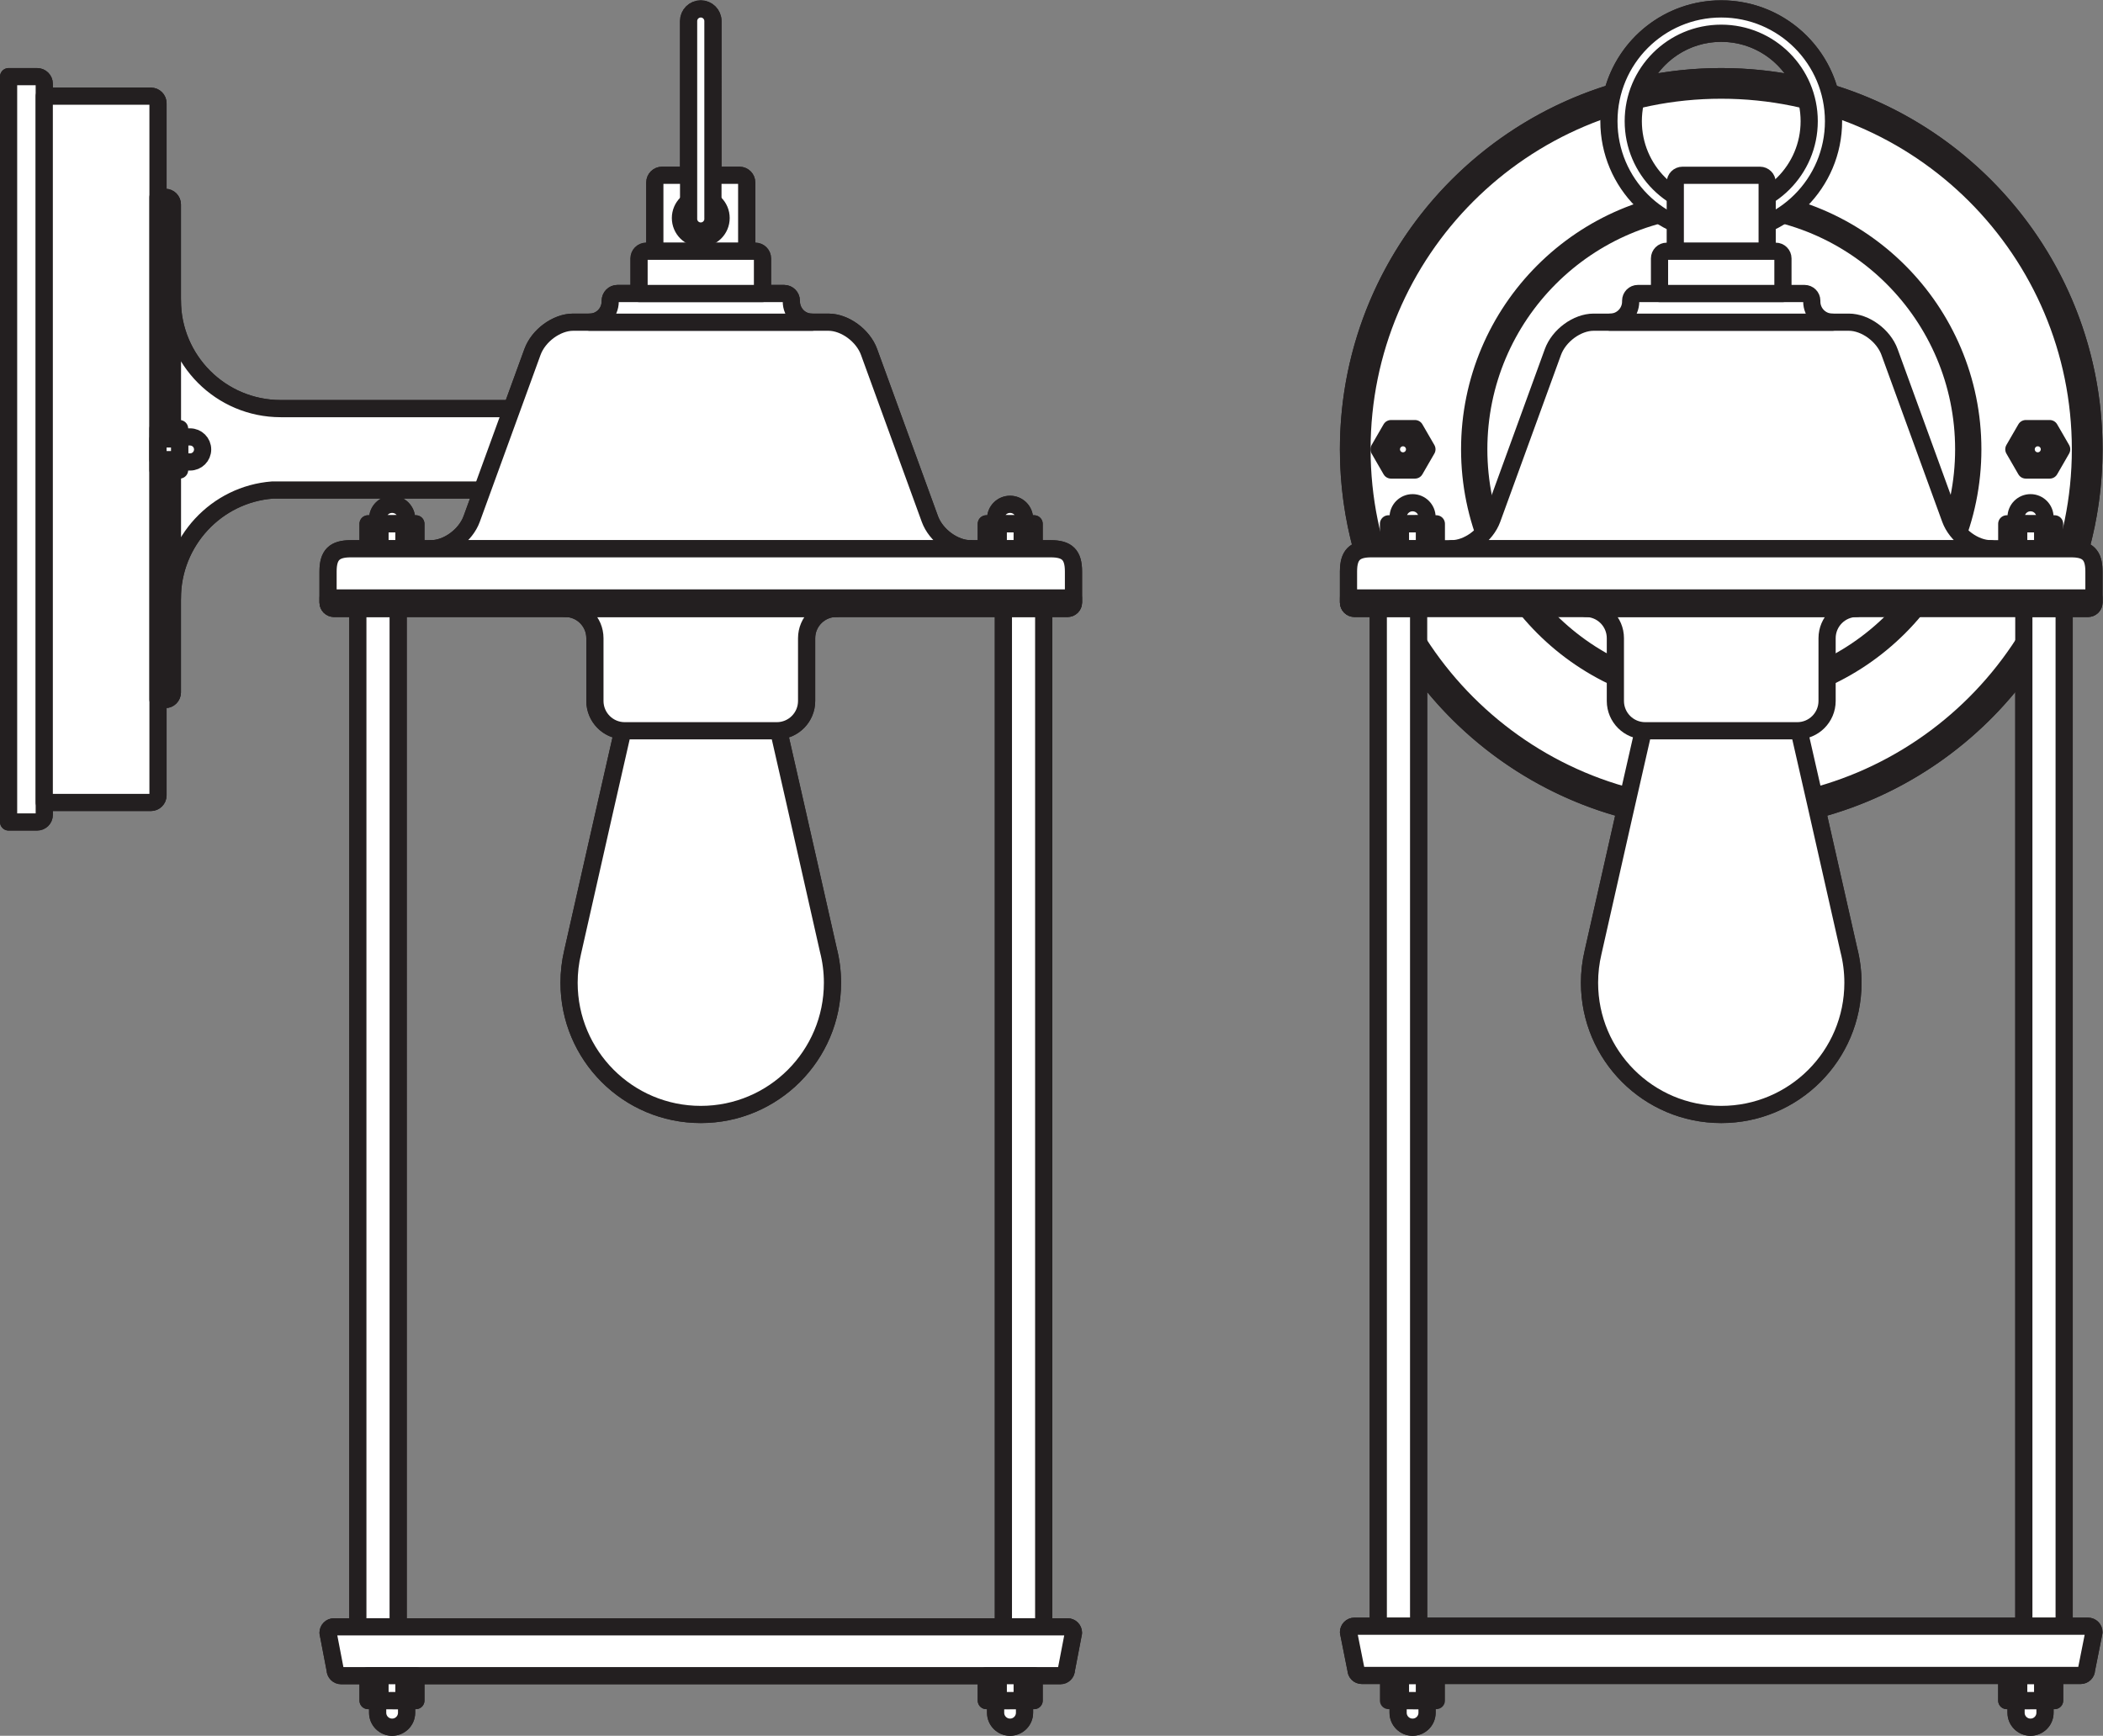 <?xml version="1.0" encoding="UTF-8" standalone="no"?>
<svg
   xmlns:dc="http://purl.org/dc/elements/1.1/"
   xmlns:cc="http://creativecommons.org/ns#"
   xmlns:rdf="http://www.w3.org/1999/02/22-rdf-syntax-ns#"
   xmlns:svg="http://www.w3.org/2000/svg"
   xmlns="http://www.w3.org/2000/svg"
   viewBox="0 0 115.6 95.427"
   height="95.427"
   width="115.6"
   xml:space="preserve"
   id="svg2"
   version="1.1"><rect x="0" y="0" width="115.6" height="95.427" fill="#808080" stroke="none"/><defs
     id="defs6" /><g
     transform="matrix(1.333,0,0,-1.333,0,95.427)"
     id="g10"><g
       transform="scale(0.1)"
       id="g12"><path
         id="path14"
         style="fill:#ffffff;fill-opacity:1;fill-rule:nonzero;stroke:none"
         d="m 576.543,14.422 h 11.93 V 9.5 c 0,-3.293 -2.672,-5.957 -5.965,-5.957 -3.293,0 -5.965,2.664 -5.965,5.957 z m 265.785,0.102 h -14.801 v 10.274 h 19.735 V 14.523 h -3.965 V 9.5 c 0,-3.293 -2.672,-5.957 -5.969,-5.957 -3.293,0 -5.961,2.664 -5.961,5.957 v 4.922 z M 664.98,677.641 c 5.192,19.886 23.286,34.562 44.805,34.562 21.524,0 39.61,-14.676 44.809,-34.562 63.027,-19.18 108.89,-77.766 108.89,-147.063 0,-14.336 -1.961,-28.219 -5.632,-41.375 4.015,-0.914 5.632,-3.648 5.632,-9.015 v -10.922 -1.84 c 0,-1.36 -1.105,-2.457 -2.461,-2.457 h -9.824 V 45.191 h 9.824 c 1.356,0 2.461,-1.102 2.461,-2.453 L 860.41,27.297 c 0,-1.332 -1.086,-2.41 -2.414,-2.41 H 561.57 c -1.328,0 -2.406,1.078 -2.406,2.41 l -3.082,15.441 c 0,1.351 1.109,2.453 2.461,2.453 h 9.824 V 464.969 h -9.824 c -1.352,0 -2.461,1.097 -2.461,2.457 v 1.84 10.922 c 0,5.367 1.617,8.101 5.637,9.015 -3.668,13.156 -5.637,27.039 -5.637,41.375 0,69.297 45.863,127.883 108.898,147.063 z m 77.934,3.05 c -5.664,12.657 -18.363,21.481 -33.129,21.481 -14.762,0 -27.461,-8.824 -33.133,-21.481 10.672,2.344 21.758,3.579 33.133,3.579 11.375,0 22.453,-1.235 33.129,-3.579 z M 585,45.191 H 834.57 V 440.828 c -20.484,-28.437 -50.445,-49.586 -85.265,-58.82 l 13.082,-57.856 c 1.117,-4.339 1.715,-8.894 1.715,-13.593 0,-29.996 -24.325,-54.313 -54.317,-54.313 -29.996,0 -54.312,24.317 -54.312,54.313 0,4.32 0.504,8.507 1.457,12.535 l 13.312,58.914 C 635.438,391.254 605.48,412.395 585,440.828 V 45.191" /><path
         id="path16"
         style="fill:none;stroke:#231f20;stroke-width:7.087;stroke-linecap:round;stroke-linejoin:round;stroke-miterlimit:3.864;stroke-dasharray:none;stroke-opacity:1"
         d="m 576.543,14.422 h 11.93 V 9.5 c 0,-3.293 -2.672,-5.957 -5.965,-5.957 -3.293,0 -5.965,2.664 -5.965,5.957 z m 265.785,0.102 h -14.801 v 10.274 h 19.735 V 14.523 h -3.965 V 9.5 c 0,-3.293 -2.672,-5.957 -5.969,-5.957 -3.293,0 -5.961,2.664 -5.961,5.957 v 4.922 z M 664.98,677.641 c 5.192,19.886 23.286,34.562 44.805,34.562 21.524,0 39.61,-14.676 44.809,-34.562 63.027,-19.18 108.89,-77.766 108.89,-147.063 0,-14.336 -1.961,-28.219 -5.632,-41.375 4.015,-0.914 5.632,-3.648 5.632,-9.015 v -10.922 -1.84 c 0,-1.36 -1.105,-2.457 -2.461,-2.457 h -9.824 V 45.191 h 9.824 c 1.356,0 2.461,-1.102 2.461,-2.453 L 860.41,27.297 c 0,-1.332 -1.086,-2.41 -2.414,-2.41 H 561.57 c -1.328,0 -2.406,1.078 -2.406,2.41 l -3.082,15.441 c 0,1.351 1.109,2.453 2.461,2.453 h 9.824 V 464.969 h -9.824 c -1.352,0 -2.461,1.097 -2.461,2.457 v 1.84 10.922 c 0,5.367 1.617,8.101 5.637,9.015 -3.668,13.156 -5.637,27.039 -5.637,41.375 0,69.297 45.863,127.883 108.898,147.063 z m 77.934,3.05 c -5.664,12.657 -18.363,21.481 -33.129,21.481 -14.762,0 -27.461,-8.824 -33.133,-21.481 10.672,2.344 21.758,3.579 33.133,3.579 11.375,0 22.453,-1.235 33.129,-3.579 z M 585,45.191 H 834.57 V 440.828 c -20.484,-28.437 -50.445,-49.586 -85.265,-58.82 l 13.082,-57.856 c 1.117,-4.339 1.715,-8.894 1.715,-13.593 0,-29.996 -24.325,-54.313 -54.317,-54.313 -29.996,0 -54.312,24.317 -54.312,54.313 0,4.32 0.504,8.507 1.457,12.535 l 13.312,58.914 c -34.804,9.246 -64.762,30.387 -85.242,58.82 z" /><path
         id="path18"
         style="fill:#ffffff;fill-opacity:1;fill-rule:evenodd;stroke:none"
         d="m 556.082,530.578 c 0,84.883 68.82,153.692 153.703,153.692 84.887,0 153.699,-68.809 153.699,-153.692 0,-84.887 -68.812,-153.699 -153.699,-153.699 -84.883,0 -153.703,68.812 -153.703,153.699" /><path
         id="path20"
         style="fill:none;stroke:#231f20;stroke-width:7.087;stroke-linecap:round;stroke-linejoin:round;stroke-miterlimit:3.864;stroke-dasharray:none;stroke-opacity:1"
         d="m 556.082,530.578 c 0,84.883 68.82,153.692 153.703,153.692 84.887,0 153.699,-68.809 153.699,-153.692 0,-84.887 -68.812,-153.699 -153.699,-153.699 -84.883,0 -153.703,68.812 -153.703,153.699 z" /><path
         id="path22"
         style="fill:#ffffff;fill-opacity:1;fill-rule:nonzero;stroke:none"
         d="m 561.652,530.578 c 0,81.809 66.325,148.129 148.133,148.129 81.813,0 148.129,-66.32 148.129,-148.129 0,-81.816 -66.316,-148.133 -148.129,-148.133 -81.808,0 -148.133,66.317 -148.133,148.133" /><path
         id="path24"
         style="fill:none;stroke:#231f20;stroke-width:7.087;stroke-linecap:round;stroke-linejoin:round;stroke-miterlimit:3.864;stroke-dasharray:none;stroke-opacity:1"
         d="m 561.652,530.578 c 0,81.809 66.325,148.129 148.133,148.129 81.813,0 148.129,-66.32 148.129,-148.129 0,-81.816 -66.316,-148.133 -148.129,-148.133 -81.808,0 -148.133,66.317 -148.133,148.133 z" /><path
         id="path26"
         style="fill:#ffffff;fill-opacity:1;fill-rule:evenodd;stroke:none"
         d="m 606.043,530.574 c 0,57.293 46.445,103.746 103.742,103.746 57.293,0 103.742,-46.453 103.742,-103.746 0,-57.301 -46.449,-103.746 -103.742,-103.746 -57.297,0 -103.742,46.445 -103.742,103.746" /><path
         id="path28"
         style="fill:none;stroke:#231f20;stroke-width:7.087;stroke-linecap:round;stroke-linejoin:round;stroke-miterlimit:3.864;stroke-dasharray:none;stroke-opacity:1"
         d="m 606.043,530.574 c 0,57.293 46.445,103.746 103.742,103.746 57.293,0 103.742,-46.453 103.742,-103.746 0,-57.301 -46.449,-103.746 -103.742,-103.746 -57.297,0 -103.742,46.445 -103.742,103.746 z" /><path
         id="path30"
         style="fill:#ffffff;fill-opacity:1;fill-rule:nonzero;stroke:none"
         d="m 609.801,530.574 c 0,55.223 44.765,99.985 99.984,99.985 55.223,0 99.992,-44.762 99.992,-99.985 0,-55.226 -44.769,-99.992 -99.992,-99.992 -55.219,0 -99.984,44.766 -99.984,99.992" /><path
         id="path32"
         style="fill:none;stroke:#231f20;stroke-width:7.087;stroke-linecap:round;stroke-linejoin:round;stroke-miterlimit:3.864;stroke-dasharray:none;stroke-opacity:1"
         d="m 609.801,530.574 c 0,55.223 44.765,99.985 99.984,99.985 55.223,0 99.992,-44.762 99.992,-99.985 0,-55.226 -44.769,-99.992 -99.992,-99.992 -55.219,0 -99.984,44.766 -99.984,99.992 z" /><path
         id="path34"
         style="fill:#ffffff;fill-opacity:1;fill-rule:evenodd;stroke:none"
         d="M 568.367,464.969 H 585 V 45.191 h -16.633 z m 266.203,0 h 16.629 V 45.191 H 834.57 V 464.969" /><path
         id="path36"
         style="fill:none;stroke:#231f20;stroke-width:7.087;stroke-linecap:round;stroke-linejoin:round;stroke-miterlimit:3.864;stroke-dasharray:none;stroke-opacity:1"
         d="M 568.367,464.969 H 585 V 45.191 h -16.633 z m 266.203,0 h 16.629 V 45.191 H 834.57 Z" /><path
         id="path38"
         style="fill:#ffffff;fill-opacity:1;fill-rule:nonzero;stroke:none"
         d="m 640.379,570.711 c 2.476,6.785 9.98,12.293 16.773,12.293 h 105.27 c 6.793,0 14.297,-5.508 16.766,-12.293 l 25.066,-68.859 c 2.473,-6.789 9.976,-12.293 16.769,-12.293 H 808.73 610.844 598.551 c 6.785,0 14.297,5.504 16.769,12.293 l 25.059,68.859" /><path
         id="path40"
         style="fill:none;stroke:#231f20;stroke-width:7.087;stroke-linecap:round;stroke-linejoin:round;stroke-miterlimit:3.864;stroke-dasharray:none;stroke-opacity:1"
         d="m 640.379,570.711 c 2.476,6.785 9.98,12.293 16.773,12.293 h 105.27 c 6.793,0 14.297,-5.508 16.766,-12.293 l 25.066,-68.859 c 2.473,-6.789 9.976,-12.293 16.769,-12.293 H 808.73 610.844 598.551 c 6.785,0 14.297,5.504 16.769,12.293 z" /><path
         id="path42"
         style="fill:#ffffff;fill-opacity:1;fill-rule:evenodd;stroke:none"
         d="m 583.484,522.035 h -9.863 l -2.469,4.27 -2.461,4.273 2.461,4.27 2.469,4.265 h 4.934 4.929 l 2.465,-4.265 2.473,-4.27 -2.473,-4.273 -2.465,-4.27" /><path
         id="path44"
         style="fill:none;stroke:#231f20;stroke-width:7.087;stroke-linecap:round;stroke-linejoin:round;stroke-miterlimit:3.864;stroke-dasharray:none;stroke-opacity:1"
         d="m 583.484,522.035 h -9.863 l -2.469,4.27 -2.461,4.273 2.461,4.27 2.469,4.265 h 4.934 4.929 l 2.465,-4.265 2.473,-4.27 -2.473,-4.273 z" /><path
         id="path46"
         style="fill:#ffffff;fill-opacity:1;fill-rule:evenodd;stroke:none"
         d="m 583.336,530.578 c 0,-2.644 -2.141,-4.785 -4.781,-4.785 -2.637,0 -4.782,2.141 -4.782,4.785 0,2.637 2.145,4.781 4.782,4.781 2.64,0 4.781,-2.144 4.781,-4.781" /><path
         id="path48"
         style="fill:none;stroke:#231f20;stroke-width:7.087;stroke-linecap:round;stroke-linejoin:round;stroke-miterlimit:3.864;stroke-dasharray:none;stroke-opacity:1"
         d="m 583.336,530.578 c 0,-2.644 -2.141,-4.785 -4.781,-4.785 -2.637,0 -4.782,2.141 -4.782,4.785 0,2.637 2.145,4.781 4.782,4.781 2.64,0 4.781,-2.144 4.781,-4.781 z" /><path
         id="path50"
         style="fill:#ffffff;fill-opacity:1;fill-rule:evenodd;stroke:none"
         d="m 845.242,522.035 h -9.855 l -2.469,4.27 -2.465,4.273 2.465,4.27 2.469,4.265 h 4.926 4.929 l 2.473,-4.265 2.457,-4.27 -2.457,-4.273 -2.473,-4.27" /><path
         id="path52"
         style="fill:none;stroke:#231f20;stroke-width:7.087;stroke-linecap:round;stroke-linejoin:round;stroke-miterlimit:3.864;stroke-dasharray:none;stroke-opacity:1"
         d="m 845.242,522.035 h -9.855 l -2.469,4.27 -2.465,4.273 2.465,4.27 2.469,4.265 h 4.926 4.929 l 2.473,-4.265 2.457,-4.27 -2.457,-4.273 z" /><path
         id="path54"
         style="fill:#ffffff;fill-opacity:1;fill-rule:evenodd;stroke:none"
         d="m 845.102,530.578 c 0,-2.644 -2.153,-4.785 -4.789,-4.785 -2.637,0 -4.782,2.141 -4.782,4.785 0,2.637 2.145,4.781 4.782,4.781 2.636,0 4.789,-2.144 4.789,-4.781" /><path
         id="path56"
         style="fill:none;stroke:#231f20;stroke-width:7.087;stroke-linecap:round;stroke-linejoin:round;stroke-miterlimit:3.864;stroke-dasharray:none;stroke-opacity:1"
         d="m 845.102,530.578 c 0,-2.644 -2.153,-4.785 -4.789,-4.785 -2.637,0 -4.782,2.141 -4.782,4.785 0,2.637 2.145,4.781 4.782,4.781 2.636,0 4.789,-2.144 4.789,-4.781 z" /><path
         id="path58"
         style="fill:#ffffff;fill-opacity:1;fill-rule:evenodd;stroke:none"
         d="m 572.578,499.836 h 19.735 v -10.277 h -19.735 v 10.277" /><path
         id="path60"
         style="fill:none;stroke:#231f20;stroke-width:7.087;stroke-linecap:round;stroke-linejoin:round;stroke-miterlimit:3.864;stroke-dasharray:none;stroke-opacity:1"
         d="m 572.578,499.836 h 19.735 v -10.277 h -19.735 z" /><path
         id="path62"
         style="fill:#ffffff;fill-opacity:1;fill-rule:nonzero;stroke:none"
         d="m 576.543,499.934 v 2.652 c 0,3.289 2.672,5.961 5.965,5.961 3.293,0 5.965,-2.672 5.965,-5.961 v -2.652 l -11.93,-0.098 v 0.098" /><path
         id="path64"
         style="fill:none;stroke:#231f20;stroke-width:7.087;stroke-linecap:round;stroke-linejoin:round;stroke-miterlimit:3.864;stroke-dasharray:none;stroke-opacity:1"
         d="m 576.543,499.934 v 2.652 c 0,3.289 2.672,5.961 5.965,5.961 3.293,0 5.965,-2.672 5.965,-5.961 v -2.652 l -11.93,-0.098 z" /><path
         id="path66"
         style="fill:#ffffff;fill-opacity:1;fill-rule:evenodd;stroke:none"
         d="m 577.508,499.836 h 9.871 v -10.277 h -9.871 v 10.277" /><path
         id="path68"
         style="fill:none;stroke:#231f20;stroke-width:7.087;stroke-linecap:round;stroke-linejoin:round;stroke-miterlimit:3.864;stroke-dasharray:none;stroke-opacity:1"
         d="m 577.508,499.836 h 9.871 v -10.277 h -9.871 z" /><path
         id="path70"
         style="fill:#ffffff;fill-opacity:1;fill-rule:evenodd;stroke:none"
         d="m 847.262,499.836 h -19.735 v -10.277 h 19.735 v 10.277" /><path
         id="path72"
         style="fill:none;stroke:#231f20;stroke-width:7.087;stroke-linecap:round;stroke-linejoin:round;stroke-miterlimit:3.864;stroke-dasharray:none;stroke-opacity:1"
         d="m 847.262,499.836 h -19.735 v -10.277 h 19.735 z" /><path
         id="path74"
         style="fill:#ffffff;fill-opacity:1;fill-rule:nonzero;stroke:none"
         d="m 843.297,499.934 v 2.652 c 0,3.289 -2.672,5.961 -5.969,5.961 -3.293,0 -5.961,-2.672 -5.961,-5.961 v -2.652 l 11.93,-0.098 v 0.098" /><path
         id="path76"
         style="fill:none;stroke:#231f20;stroke-width:7.087;stroke-linecap:round;stroke-linejoin:round;stroke-miterlimit:3.864;stroke-dasharray:none;stroke-opacity:1"
         d="m 843.297,499.934 v 2.652 c 0,3.289 -2.672,5.961 -5.969,5.961 -3.293,0 -5.961,-2.672 -5.961,-5.961 v -2.652 l 11.93,-0.098 z" /><path
         id="path78"
         style="fill:#ffffff;fill-opacity:1;fill-rule:evenodd;stroke:none"
         d="m 842.328,499.836 h -9.867 v -10.277 h 9.867 v 10.277" /><path
         id="path80"
         style="fill:none;stroke:#231f20;stroke-width:7.087;stroke-linecap:round;stroke-linejoin:round;stroke-miterlimit:3.864;stroke-dasharray:none;stroke-opacity:1"
         d="m 842.328,499.836 h -9.867 v -10.277 h 9.867 z" /><path
         id="path82"
         style="fill:#ffffff;fill-opacity:1;fill-rule:nonzero;stroke:none"
         d="m 655.473,310.559 c 0,-29.996 24.316,-54.313 54.312,-54.313 29.992,0 54.317,24.317 54.317,54.313 0,4.699 -0.598,9.254 -1.715,13.593 -2.586,11.469 -25.199,111.797 -26.5,116.118 -1.371,4.585 -6.192,7.566 -10.996,7.566 H 694.66 c -4.812,0 -9.629,-2.981 -11,-7.566 -1.375,-4.582 -26.73,-117.176 -26.73,-117.176 -0.953,-4.028 -1.457,-8.215 -1.457,-12.535" /><path
         id="path84"
         style="fill:none;stroke:#231f20;stroke-width:7.087;stroke-linecap:round;stroke-linejoin:round;stroke-miterlimit:3.864;stroke-dasharray:none;stroke-opacity:1"
         d="m 655.473,310.559 c 0,-29.996 24.316,-54.313 54.312,-54.313 29.992,0 54.317,24.317 54.317,54.313 0,4.699 -0.598,9.254 -1.715,13.593 -2.586,11.469 -25.199,111.797 -26.5,116.118 -1.371,4.585 -6.192,7.566 -10.996,7.566 H 694.66 c -4.812,0 -9.629,-2.981 -11,-7.566 -1.375,-4.582 -26.73,-117.176 -26.73,-117.176 -0.953,-4.028 -1.457,-8.215 -1.457,-12.535 z" /><path
         id="path86"
         style="fill:#ffffff;fill-opacity:1;fill-rule:nonzero;stroke:none"
         d="m 753.438,426.789 c 0,-6.793 -5.504,-12.293 -12.297,-12.293 h -62.707 c -6.793,0 -12.301,5.5 -12.301,12.293 v 12.297 13.582 c 0,6.793 -5.504,12.301 -12.297,12.301 h 12.297 87.305 12.292 c -6.785,0 -12.292,-5.508 -12.292,-12.301 v -13.582 -12.297" /><path
         id="path88"
         style="fill:none;stroke:#231f20;stroke-width:7.087;stroke-linecap:round;stroke-linejoin:round;stroke-miterlimit:3.864;stroke-dasharray:none;stroke-opacity:1"
         d="m 753.438,426.789 c 0,-6.793 -5.504,-12.293 -12.297,-12.293 h -62.707 c -6.793,0 -12.301,5.5 -12.301,12.293 v 12.297 13.582 c 0,6.793 -5.504,12.301 -12.297,12.301 h 12.297 87.305 12.292 c -6.785,0 -12.292,-5.508 -12.292,-12.301 v -13.582 z" /><path
         id="path90"
         style="fill:#ffffff;fill-opacity:1;fill-rule:nonzero;stroke:none"
         d="m 556.082,480.188 c 0,6.789 2.586,9.371 9.375,9.371 h 288.656 c 6.789,0 9.371,-2.582 9.371,-9.371 v -12.762 c 0,-1.36 -1.105,-2.457 -2.461,-2.457 h -302.48 c -1.352,0 -2.461,1.097 -2.461,2.457 v 12.762" /><path
         id="path92"
         style="fill:none;stroke:#231f20;stroke-width:7.087;stroke-linecap:round;stroke-linejoin:round;stroke-miterlimit:3.864;stroke-dasharray:none;stroke-opacity:1"
         d="m 556.082,480.188 c 0,6.789 2.586,9.371 9.375,9.371 h 288.656 c 6.789,0 9.371,-2.582 9.371,-9.371 v -12.762 c 0,-1.36 -1.105,-2.457 -2.461,-2.457 h -302.48 c -1.352,0 -2.461,1.097 -2.461,2.457 z" /><path
         id="path94"
         style="fill:#ffffff;fill-opacity:1;fill-rule:nonzero;stroke:none"
         d="m 556.082,469.266 h 307.402 v -1.84 c 0,-1.36 -1.105,-2.457 -2.461,-2.457 h -302.48 c -1.352,0 -2.461,1.097 -2.461,2.457 v 1.84" /><path
         id="path96"
         style="fill:none;stroke:#231f20;stroke-width:7.087;stroke-linecap:round;stroke-linejoin:round;stroke-miterlimit:3.864;stroke-dasharray:none;stroke-opacity:1"
         d="m 556.082,469.266 h 307.402 v -1.84 c 0,-1.36 -1.105,-2.457 -2.461,-2.457 h -302.48 c -1.352,0 -2.461,1.097 -2.461,2.457 z" /><path
         id="path98"
         style="fill:#ffffff;fill-opacity:1;fill-rule:nonzero;stroke:none"
         d="m 556.082,42.738 c 0,1.351 1.109,2.453 2.461,2.453 h 302.48 c 1.356,0 2.461,-1.102 2.461,-2.453 L 860.41,27.297 c 0,-1.332 -1.086,-2.41 -2.414,-2.41 H 561.57 c -1.328,0 -2.406,1.078 -2.406,2.41 l -3.082,15.441" /><path
         id="path100"
         style="fill:none;stroke:#231f20;stroke-width:7.087;stroke-linecap:round;stroke-linejoin:round;stroke-miterlimit:3.864;stroke-dasharray:none;stroke-opacity:1"
         d="m 556.082,42.738 c 0,1.351 1.109,2.453 2.461,2.453 h 302.48 c 1.356,0 2.461,-1.102 2.461,-2.453 L 860.41,27.297 c 0,-1.332 -1.086,-2.41 -2.414,-2.41 H 561.57 c -1.328,0 -2.406,1.078 -2.406,2.41 z" /><path
         id="path102"
         style="fill:#ffffff;fill-opacity:1;fill-rule:nonzero;stroke:none"
         d="m 672.441,591.859 c 0,1.637 1.329,2.973 2.973,2.973 h 68.738 c 1.645,0 2.977,-1.336 2.977,-2.973 v -0.351 c 0,-4.699 3.809,-8.504 8.512,-8.504 h -15.016 -61.68 -15.011 c 4.699,0 8.507,3.805 8.507,8.504 v 0.351" /><path
         id="path104"
         style="fill:none;stroke:#231f20;stroke-width:7.087;stroke-linecap:round;stroke-linejoin:round;stroke-miterlimit:3.864;stroke-dasharray:none;stroke-opacity:1"
         d="m 672.441,591.859 c 0,1.637 1.329,2.973 2.973,2.973 h 68.738 c 1.645,0 2.977,-1.336 2.977,-2.973 v -0.351 c 0,-4.699 3.809,-8.504 8.512,-8.504 h -15.016 -61.68 -15.011 c 4.699,0 8.507,3.805 8.507,8.504 z" /><path
         id="path106"
         style="fill:#ffffff;fill-opacity:1;fill-rule:nonzero;stroke:none"
         d="m 663.473,665.895 c 0,25.578 20.73,46.308 46.312,46.308 25.574,0 46.309,-20.73 46.309,-46.308 0,-25.579 -20.735,-46.313 -46.309,-46.313 -25.582,0 -46.312,20.734 -46.312,46.313 z m 10.039,0 c 0,-20.04 16.234,-36.274 36.273,-36.274 20.031,0 36.278,16.234 36.278,36.274 0,20.035 -16.247,36.277 -36.278,36.277 -20.039,0 -36.273,-16.242 -36.273,-36.277" /><path
         id="path108"
         style="fill:none;stroke:#231f20;stroke-width:7.087;stroke-linecap:round;stroke-linejoin:round;stroke-miterlimit:3.864;stroke-dasharray:none;stroke-opacity:1"
         d="m 663.473,665.895 c 0,25.578 20.73,46.308 46.312,46.308 25.574,0 46.309,-20.73 46.309,-46.308 0,-25.579 -20.735,-46.313 -46.309,-46.313 -25.582,0 -46.312,20.734 -46.312,46.313 z m 10.039,0 c 0,-20.04 16.234,-36.274 36.273,-36.274 20.031,0 36.278,16.234 36.278,36.274 0,20.035 -16.247,36.277 -36.278,36.277 -20.039,0 -36.273,-16.242 -36.273,-36.277 z" /><path
         id="path110"
         style="fill:#ffffff;fill-opacity:1;fill-rule:evenodd;stroke:none"
         d="m 690.84,640.617 c 0,1.641 1.336,2.973 2.976,2.973 h 31.942 c 1.64,0 2.972,-1.332 2.972,-2.973 v -28.355 h -37.89 v 28.355" /><path
         id="path112"
         style="fill:none;stroke:#231f20;stroke-width:7.087;stroke-linecap:round;stroke-linejoin:round;stroke-miterlimit:3.864;stroke-dasharray:none;stroke-opacity:1"
         d="m 690.84,640.617 c 0,1.641 1.336,2.973 2.976,2.973 h 31.942 c 1.64,0 2.972,-1.332 2.972,-2.973 v -28.355 h -37.89 z" /><path
         id="path114"
         style="fill:#ffffff;fill-opacity:1;fill-rule:evenodd;stroke:none"
         d="m 847.262,14.523 h -19.735 v 10.274 h 19.735 V 14.523" /><path
         id="path116"
         style="fill:none;stroke:#231f20;stroke-width:7.087;stroke-linecap:round;stroke-linejoin:round;stroke-miterlimit:3.864;stroke-dasharray:none;stroke-opacity:1"
         d="m 847.262,14.523 h -19.735 v 10.274 h 19.735 z" /><path
         id="path118"
         style="fill:#ffffff;fill-opacity:1;fill-rule:nonzero;stroke:none"
         d="M 843.297,14.422 V 9.5 c 0,-3.293 -2.672,-5.957 -5.969,-5.957 -3.293,0 -5.961,2.664 -5.961,5.957 v 4.922 l 11.93,0.102 v -0.102" /><path
         id="path120"
         style="fill:none;stroke:#231f20;stroke-width:7.087;stroke-linecap:round;stroke-linejoin:round;stroke-miterlimit:3.864;stroke-dasharray:none;stroke-opacity:1"
         d="M 843.297,14.422 V 9.5 c 0,-3.293 -2.672,-5.957 -5.969,-5.957 -3.293,0 -5.961,2.664 -5.961,5.957 v 4.922 l 11.93,0.102 z" /><path
         id="path122"
         style="fill:#ffffff;fill-opacity:1;fill-rule:evenodd;stroke:none"
         d="m 842.328,14.523 h -9.867 v 10.274 h 9.867 V 14.523" /><path
         id="path124"
         style="fill:none;stroke:#231f20;stroke-width:7.087;stroke-linecap:round;stroke-linejoin:round;stroke-miterlimit:3.864;stroke-dasharray:none;stroke-opacity:1"
         d="m 842.328,14.523 h -9.867 v 10.274 h 9.867 z" /><path
         id="path126"
         style="fill:#ffffff;fill-opacity:1;fill-rule:evenodd;stroke:none"
         d="m 572.578,14.523 h 19.735 V 24.797 H 572.578 V 14.523" /><path
         id="path128"
         style="fill:none;stroke:#231f20;stroke-width:7.087;stroke-linecap:round;stroke-linejoin:round;stroke-miterlimit:3.864;stroke-dasharray:none;stroke-opacity:1"
         d="m 572.578,14.523 h 19.735 v 10.274 h -19.735 z" /><path
         id="path130"
         style="fill:#ffffff;fill-opacity:1;fill-rule:nonzero;stroke:none"
         d="M 576.543,14.422 V 9.5 c 0,-3.293 2.672,-5.957 5.965,-5.957 3.293,0 5.965,2.664 5.965,5.957 v 4.922 l -11.93,0.102 v -0.102" /><path
         id="path132"
         style="fill:none;stroke:#231f20;stroke-width:7.087;stroke-linecap:round;stroke-linejoin:round;stroke-miterlimit:3.864;stroke-dasharray:none;stroke-opacity:1"
         d="M 576.543,14.422 V 9.5 c 0,-3.293 2.672,-5.957 5.965,-5.957 3.293,0 5.965,2.664 5.965,5.957 v 4.922 l -11.93,0.102 z" /><path
         id="path134"
         style="fill:#ffffff;fill-opacity:1;fill-rule:evenodd;stroke:none"
         d="m 577.508,14.523 h 9.871 v 10.274 h -9.871 V 14.523" /><path
         id="path136"
         style="fill:none;stroke:#231f20;stroke-width:7.087;stroke-linecap:round;stroke-linejoin:round;stroke-miterlimit:3.864;stroke-dasharray:none;stroke-opacity:1"
         d="m 577.508,14.523 h 9.871 v 10.274 h -9.871 z" /><path
         id="path138"
         style="fill:#ffffff;fill-opacity:1;fill-rule:evenodd;stroke:none"
         d="m 684.336,609.289 c 0,1.641 1.328,2.973 2.969,2.973 h 44.957 c 1.644,0 2.972,-1.332 2.972,-2.973 v -14.457 h -50.898 v 14.457" /><path
         id="path140"
         style="fill:none;stroke:#231f20;stroke-width:7.087;stroke-linecap:round;stroke-linejoin:round;stroke-miterlimit:3.864;stroke-dasharray:none;stroke-opacity:1"
         d="m 684.336,609.289 c 0,1.641 1.328,2.973 2.969,2.973 h 44.957 c 1.644,0 2.972,-1.332 2.972,-2.973 v -14.457 h -50.898 z" /><path
         id="path142"
         style="fill:#ffffff;fill-opacity:1;fill-rule:nonzero;stroke:none"
         d="m 155.734,14.422 -3.957,0.102 v 10.274 h -11.113 c -1.351,0 -2.457,1.105 -2.457,2.461 l -2.926,15.227 c 0,1.351 1.094,2.453 2.457,2.453 h 9.825 V 464.969 h -9.825 c -1.363,0 -2.457,1.097 -2.457,2.457 v 12.762 c 0,6.789 2.578,9.371 9.367,9.371 h 7.129 v 10.277 h 3.957 v 2.086 c 0,3.297 2.672,5.965 5.965,5.965 3.293,0 5.965,-2.668 5.965,-5.965 v -2.086 h 3.832 v -10.277 h 6.242 c 6.793,0 14.301,5.504 16.774,12.293 l 4.347,11.933 H 112.352 C 89.273,512.035 71.078,492.629 71.078,469.094 v -38.793 c 0,-1.617 -1.312,-2.93 -2.93,-2.93 h -2.992 v -39.516 c 0,-1.617 -1.309,-2.929 -2.93,-2.929 H 18.25 v -5.125 c 0,-1.613 -1.316,-2.922 -2.934,-2.922 H 3.543 V 684.266 H 15.316 c 1.617,0 2.934,-1.313 2.934,-2.926 v -5.125 h 43.977 c 1.621,0 2.93,-1.309 2.93,-2.926 v -38.793 h 2.992 c 1.617,0 2.93,-1.308 2.93,-2.926 v -39.523 c 0,-24.688 20.012,-44.692 44.688,-44.692 h 95.308 l 8.5,23.356 c 2.473,6.793 9.981,12.293 16.774,12.293 h 6.785 c 4.691,0 8.492,3.805 8.492,8.504 0,1.988 1.34,3.324 2.98,3.324 h 8.922 v 14.457 c 0,1.641 1.336,2.973 2.977,2.973 h 3.527 v 28.355 c 0,1.641 1.328,2.973 2.977,2.973 h 10.953 v 63.601 c 0,2.766 2.242,5.012 5.019,5.012 2.766,0 5.012,-2.246 5.012,-5.012 V 643.59 h 10.949 c 1.645,0 2.977,-1.332 2.977,-2.973 v -28.355 h 3.535 c 1.637,0 2.977,-1.332 2.977,-2.973 v -14.457 h 8.918 c 1.644,0 2.972,-1.336 2.972,-2.973 0,-5.05 3.813,-8.855 8.504,-8.855 h 6.785 c 6.793,0 14.309,-5.5 16.774,-12.293 l 25.062,-68.859 c 2.473,-6.789 9.981,-12.293 16.77,-12.293 h 6.512 v 10.277 h 3.836 v 2.086 c 0,3.297 2.667,5.965 5.96,5.965 3.293,0 5.961,-2.668 5.961,-5.965 v -1.988 l 3.961,-0.098 v -10.277 h 6.864 c 6.793,0 9.363,-2.582 9.363,-9.371 v -12.762 c 0,-1.36 -1.098,-2.457 -2.453,-2.457 h -9.824 V 44.938 h 9.824 c 1.355,0 2.453,-1.102 2.453,-2.453 l -2.926,-15.227 c 0,-1.355 -1.098,-2.461 -2.453,-2.461 H 426.445 V 14.523 l -3.961,-0.008 V 9.5 c 0,-3.285 -2.668,-5.957 -5.961,-5.957 -3.293,0 -5.96,2.672 -5.96,5.957 v 5.016 l -3.836,0.008 V 24.797 H 171.496 V 14.523 l -3.832,-0.008 V 9.5 c 0,-3.285 -2.672,-5.957 -5.965,-5.957 -3.293,0 -5.965,2.672 -5.965,5.957 z m 8.454,30.516 H 413.77 V 464.969 h -68.844 c -6.793,0 -12.301,-5.508 -12.301,-12.301 v -13.582 -12.297 c 0,-6.531 -5.086,-11.875 -11.523,-12.273 7.265,-31.77 18.675,-82.414 20.468,-90.36 1.125,-4.343 1.719,-8.898 1.719,-13.597 0,-29.996 -24.309,-54.313 -54.309,-54.313 -29.996,0 -54.312,24.317 -54.312,54.313 0,4.32 0.496,8.507 1.449,12.535 0,0 12.817,56.875 20.719,91.426 -6.434,0.406 -11.512,5.742 -11.512,12.269 v 12.297 13.582 c 0,6.793 -5.5,12.301 -12.293,12.301 H 164.188 V 44.938" /><path
         id="path144"
         style="fill:none;stroke:#231f20;stroke-width:7.087;stroke-linecap:round;stroke-linejoin:round;stroke-miterlimit:3.864;stroke-dasharray:none;stroke-opacity:1"
         d="m 155.734,14.422 -3.957,0.102 v 10.274 h -11.113 c -1.351,0 -2.457,1.105 -2.457,2.461 l -2.926,15.227 c 0,1.351 1.094,2.453 2.457,2.453 h 9.825 V 464.969 h -9.825 c -1.363,0 -2.457,1.097 -2.457,2.457 v 12.762 c 0,6.789 2.578,9.371 9.367,9.371 h 7.129 v 10.277 h 3.957 v 2.086 c 0,3.297 2.672,5.965 5.965,5.965 3.293,0 5.965,-2.668 5.965,-5.965 v -2.086 h 3.832 v -10.277 h 6.242 c 6.793,0 14.301,5.504 16.774,12.293 l 4.347,11.933 H 112.352 C 89.273,512.035 71.078,492.629 71.078,469.094 v -38.793 c 0,-1.617 -1.312,-2.93 -2.93,-2.93 h -2.992 v -39.516 c 0,-1.617 -1.309,-2.929 -2.93,-2.929 H 18.25 v -5.125 c 0,-1.613 -1.316,-2.922 -2.934,-2.922 H 3.543 V 684.266 H 15.316 c 1.617,0 2.934,-1.313 2.934,-2.926 v -5.125 h 43.977 c 1.621,0 2.93,-1.309 2.93,-2.926 v -38.793 h 2.992 c 1.617,0 2.93,-1.308 2.93,-2.926 v -39.523 c 0,-24.688 20.012,-44.692 44.688,-44.692 h 95.308 l 8.5,23.356 c 2.473,6.793 9.981,12.293 16.774,12.293 h 6.785 c 4.691,0 8.492,3.805 8.492,8.504 0,1.988 1.34,3.324 2.98,3.324 h 8.922 v 14.457 c 0,1.641 1.336,2.973 2.977,2.973 h 3.527 v 28.355 c 0,1.641 1.328,2.973 2.977,2.973 h 10.953 v 63.601 c 0,2.766 2.242,5.012 5.019,5.012 2.766,0 5.012,-2.246 5.012,-5.012 V 643.59 h 10.949 c 1.645,0 2.977,-1.332 2.977,-2.973 v -28.355 h 3.535 c 1.637,0 2.977,-1.332 2.977,-2.973 v -14.457 h 8.918 c 1.644,0 2.972,-1.336 2.972,-2.973 0,-5.05 3.813,-8.855 8.504,-8.855 h 6.785 c 6.793,0 14.309,-5.5 16.774,-12.293 l 25.062,-68.859 c 2.473,-6.789 9.981,-12.293 16.77,-12.293 h 6.512 v 10.277 h 3.836 v 2.086 c 0,3.297 2.667,5.965 5.96,5.965 3.293,0 5.961,-2.668 5.961,-5.965 v -1.988 l 3.961,-0.098 v -10.277 h 6.864 c 6.793,0 9.363,-2.582 9.363,-9.371 v -12.762 c 0,-1.36 -1.098,-2.457 -2.453,-2.457 h -9.824 V 44.938 h 9.824 c 1.355,0 2.453,-1.102 2.453,-2.453 l -2.926,-15.227 c 0,-1.355 -1.098,-2.461 -2.453,-2.461 H 426.445 V 14.523 l -3.961,-0.008 V 9.5 c 0,-3.285 -2.668,-5.957 -5.961,-5.957 -3.293,0 -5.96,2.672 -5.96,5.957 v 5.016 l -3.836,0.008 V 24.797 H 171.496 V 14.523 l -3.832,-0.008 V 9.5 c 0,-3.285 -2.672,-5.957 -5.965,-5.957 -3.293,0 -5.965,2.672 -5.965,5.957 z m 8.454,30.516 H 413.77 V 464.969 h -68.844 c -6.793,0 -12.301,-5.508 -12.301,-12.301 v -13.582 -12.297 c 0,-6.531 -5.086,-11.875 -11.523,-12.273 7.265,-31.77 18.675,-82.414 20.468,-90.36 1.125,-4.343 1.719,-8.898 1.719,-13.597 0,-29.996 -24.309,-54.313 -54.309,-54.313 -29.996,0 -54.312,24.317 -54.312,54.313 0,4.32 0.496,8.507 1.449,12.535 0,0 12.817,56.875 20.719,91.426 -6.434,0.406 -11.512,5.742 -11.512,12.269 v 12.297 13.582 c 0,6.793 -5.5,12.301 -12.293,12.301 h -68.843 z" /><path
         id="path146"
         style="fill:#ffffff;fill-opacity:1;fill-rule:nonzero;stroke:none"
         d="m 263.41,547.355 v -33.57 H 112.352 C 89.273,512.035 71.078,492.629 71.078,469.094 v 33.324 5.516 45.277 5.512 33.324 c 0,-24.688 20.012,-44.692 44.688,-44.692 H 263.41" /><path
         id="path148"
         style="fill:none;stroke:#231f20;stroke-width:7.087;stroke-linecap:round;stroke-linejoin:round;stroke-miterlimit:3.864;stroke-dasharray:none;stroke-opacity:1"
         d="m 263.41,547.355 v -33.57 H 112.352 C 89.273,512.035 71.078,492.629 71.078,469.094 v 33.324 5.516 45.277 5.512 33.324 c 0,-24.688 20.012,-44.692 44.688,-44.692 z" /><path
         id="path150"
         style="fill:#ffffff;fill-opacity:1;fill-rule:evenodd;stroke:none"
         d="M 3.543,684.266 H 15.316 c 1.617,0 2.934,-1.313 2.934,-2.926 V 379.801 c 0,-1.613 -1.316,-2.922 -2.934,-2.922 H 3.543 v 307.387" /><path
         id="path152"
         style="fill:none;stroke:#231f20;stroke-width:7.087;stroke-linecap:round;stroke-linejoin:round;stroke-miterlimit:3.864;stroke-dasharray:none;stroke-opacity:1"
         d="M 3.543,684.266 H 15.316 c 1.617,0 2.934,-1.313 2.934,-2.926 V 379.801 c 0,-1.613 -1.316,-2.922 -2.934,-2.922 H 3.543 Z" /><path
         id="path154"
         style="fill:#ffffff;fill-opacity:1;fill-rule:evenodd;stroke:none"
         d="m 18.25,676.215 h 43.977 c 1.621,0 2.93,-1.309 2.93,-2.926 V 387.855 c 0,-1.617 -1.309,-2.929 -2.93,-2.929 H 18.25 v 291.289" /><path
         id="path156"
         style="fill:none;stroke:#231f20;stroke-width:7.087;stroke-linecap:round;stroke-linejoin:round;stroke-miterlimit:3.864;stroke-dasharray:none;stroke-opacity:1"
         d="m 18.25,676.215 h 43.977 c 1.621,0 2.93,-1.309 2.93,-2.926 V 387.855 c 0,-1.617 -1.309,-2.929 -2.93,-2.929 H 18.25 Z" /><path
         id="path158"
         style="fill:#ffffff;fill-opacity:1;fill-rule:evenodd;stroke:none"
         d="m 65.156,634.496 h 2.992 c 1.617,0 2.93,-1.308 2.93,-2.926 V 430.301 c 0,-1.617 -1.312,-2.93 -2.93,-2.93 h -2.992 v 207.125" /><path
         id="path160"
         style="fill:none;stroke:#231f20;stroke-width:7.087;stroke-linecap:round;stroke-linejoin:round;stroke-miterlimit:3.864;stroke-dasharray:none;stroke-opacity:1"
         d="m 65.156,634.496 h 2.992 c 1.617,0 2.93,-1.308 2.93,-2.926 V 430.301 c 0,-1.617 -1.312,-2.93 -2.93,-2.93 h -2.992 z" /><path
         id="path162"
         style="fill:#ffffff;fill-opacity:1;fill-rule:evenodd;stroke:none"
         d="m 147.563,464.969 h 16.625 V 44.938 h -16.625 z m 266.207,0 h 16.625 V 44.938 H 413.77 V 464.969" /><path
         id="path164"
         style="fill:none;stroke:#231f20;stroke-width:7.087;stroke-linecap:round;stroke-linejoin:round;stroke-miterlimit:3.864;stroke-dasharray:none;stroke-opacity:1"
         d="m 147.563,464.969 h 16.625 V 44.938 h -16.625 z m 266.207,0 h 16.625 V 44.938 H 413.77 Z" /><path
         id="path166"
         style="fill:#ffffff;fill-opacity:1;fill-rule:nonzero;stroke:none"
         d="m 219.574,570.711 c 2.473,6.793 9.981,12.293 16.774,12.293 h 105.261 c 6.793,0 14.309,-5.5 16.774,-12.293 l 25.062,-68.859 c 2.473,-6.789 9.981,-12.293 16.77,-12.293 H 387.918 190.031 177.738 c 6.793,0 14.301,5.504 16.774,12.293 l 25.062,68.859" /><path
         id="path168"
         style="fill:none;stroke:#231f20;stroke-width:7.087;stroke-linecap:round;stroke-linejoin:round;stroke-miterlimit:3.864;stroke-dasharray:none;stroke-opacity:1"
         d="m 219.574,570.711 c 2.473,6.793 9.981,12.293 16.774,12.293 h 105.261 c 6.793,0 14.309,-5.5 16.774,-12.293 l 25.062,-68.859 c 2.473,-6.789 9.981,-12.293 16.77,-12.293 H 387.918 190.031 177.738 c 6.793,0 14.301,5.504 16.774,12.293 z" /><path
         id="path170"
         style="fill:#ffffff;fill-opacity:1;fill-rule:evenodd;stroke:none"
         d="m 151.777,499.836 h 19.719 v -10.277 h -19.719 v 10.277" /><path
         id="path172"
         style="fill:none;stroke:#231f20;stroke-width:7.087;stroke-linecap:round;stroke-linejoin:round;stroke-miterlimit:3.864;stroke-dasharray:none;stroke-opacity:1"
         d="m 151.777,499.836 h 19.719 v -10.277 h -19.719 z" /><path
         id="path174"
         style="fill:#ffffff;fill-opacity:1;fill-rule:nonzero;stroke:none"
         d="m 155.734,499.934 v 1.988 c 0,3.297 2.672,5.965 5.965,5.965 3.293,0 5.965,-2.668 5.965,-5.965 v -1.988 l -11.922,-0.098 -0.008,0.098" /><path
         id="path176"
         style="fill:none;stroke:#231f20;stroke-width:7.087;stroke-linecap:round;stroke-linejoin:round;stroke-miterlimit:3.864;stroke-dasharray:none;stroke-opacity:1"
         d="m 155.734,499.934 v 1.988 c 0,3.297 2.672,5.965 5.965,5.965 3.293,0 5.965,-2.668 5.965,-5.965 v -1.988 l -11.922,-0.098 z" /><path
         id="path178"
         style="fill:#ffffff;fill-opacity:1;fill-rule:evenodd;stroke:none"
         d="m 156.703,499.836 h 9.86 v -10.277 h -9.86 v 10.277" /><path
         id="path180"
         style="fill:none;stroke:#231f20;stroke-width:7.087;stroke-linecap:round;stroke-linejoin:round;stroke-miterlimit:3.864;stroke-dasharray:none;stroke-opacity:1"
         d="m 156.703,499.836 h 9.86 v -10.277 h -9.86 z" /><path
         id="path182"
         style="fill:#ffffff;fill-opacity:1;fill-rule:evenodd;stroke:none"
         d="m 426.445,499.836 h -19.718 v -10.277 h 19.718 v 10.277" /><path
         id="path184"
         style="fill:none;stroke:#231f20;stroke-width:7.087;stroke-linecap:round;stroke-linejoin:round;stroke-miterlimit:3.864;stroke-dasharray:none;stroke-opacity:1"
         d="m 426.445,499.836 h -19.718 v -10.277 h 19.718 z" /><path
         id="path186"
         style="fill:#ffffff;fill-opacity:1;fill-rule:nonzero;stroke:none"
         d="m 422.484,499.934 v 1.988 c 0,3.297 -2.668,5.965 -5.961,5.965 -3.293,0 -5.96,-2.668 -5.96,-5.965 v -1.988 l 11.921,-0.098 v 0.098" /><path
         id="path188"
         style="fill:none;stroke:#231f20;stroke-width:7.087;stroke-linecap:round;stroke-linejoin:round;stroke-miterlimit:3.864;stroke-dasharray:none;stroke-opacity:1"
         d="m 422.484,499.934 v 1.988 c 0,3.297 -2.668,5.965 -5.961,5.965 -3.293,0 -5.96,-2.668 -5.96,-5.965 v -1.988 l 11.921,-0.098 z" /><path
         id="path190"
         style="fill:#ffffff;fill-opacity:1;fill-rule:evenodd;stroke:none"
         d="m 421.52,499.836 h -9.86 v -10.277 h 9.86 v 10.277" /><path
         id="path192"
         style="fill:none;stroke:#231f20;stroke-width:7.087;stroke-linecap:round;stroke-linejoin:round;stroke-miterlimit:3.864;stroke-dasharray:none;stroke-opacity:1"
         d="m 421.52,499.836 h -9.86 v -10.277 h 9.86 z" /><path
         id="path194"
         style="fill:#ffffff;fill-opacity:1;fill-rule:nonzero;stroke:none"
         d="m 234.668,310.559 c 0,-29.996 24.316,-54.313 54.312,-54.313 30,0 54.309,24.317 54.309,54.313 0,4.699 -0.594,9.254 -1.719,13.597 -2.578,11.465 -25.199,111.793 -26.492,116.114 -1.379,4.585 -6.183,7.566 -11.004,7.566 h -30.222 c -4.809,0 -9.625,-2.981 -10.997,-7.566 -1.371,-4.582 -26.738,-117.176 -26.738,-117.176 -0.953,-4.028 -1.449,-8.215 -1.449,-12.535" /><path
         id="path196"
         style="fill:none;stroke:#231f20;stroke-width:7.087;stroke-linecap:round;stroke-linejoin:round;stroke-miterlimit:3.864;stroke-dasharray:none;stroke-opacity:1"
         d="m 234.668,310.559 c 0,-29.996 24.316,-54.313 54.312,-54.313 30,0 54.309,24.317 54.309,54.313 0,4.699 -0.594,9.254 -1.719,13.597 -2.578,11.465 -25.199,111.793 -26.492,116.114 -1.379,4.585 -6.183,7.566 -11.004,7.566 h -30.222 c -4.809,0 -9.625,-2.981 -10.997,-7.566 -1.371,-4.582 -26.738,-117.176 -26.738,-117.176 -0.953,-4.028 -1.449,-8.215 -1.449,-12.535 z" /><path
         id="path198"
         style="fill:#ffffff;fill-opacity:1;fill-rule:nonzero;stroke:none"
         d="m 332.625,426.789 c 0,-6.793 -5.504,-12.293 -12.293,-12.293 h -62.711 c -6.785,0 -12.297,5.5 -12.297,12.293 v 12.297 13.582 c 0,6.793 -5.5,12.301 -12.293,12.301 h 12.293 87.301 12.301 c -6.793,0 -12.301,-5.508 -12.301,-12.301 v -13.582 -12.297" /><path
         id="path200"
         style="fill:none;stroke:#231f20;stroke-width:7.087;stroke-linecap:round;stroke-linejoin:round;stroke-miterlimit:3.864;stroke-dasharray:none;stroke-opacity:1"
         d="m 332.625,426.789 c 0,-6.793 -5.504,-12.293 -12.293,-12.293 h -62.711 c -6.785,0 -12.297,5.5 -12.297,12.293 v 12.297 13.582 c 0,6.793 -5.5,12.301 -12.293,12.301 h 12.293 87.301 12.301 c -6.793,0 -12.301,-5.508 -12.301,-12.301 v -13.582 z" /><path
         id="path202"
         style="fill:#ffffff;fill-opacity:1;fill-rule:nonzero;stroke:none"
         d="m 135.281,480.188 c 0,6.789 2.578,9.371 9.367,9.371 h 288.661 c 6.793,0 9.363,-2.582 9.363,-9.371 v -12.762 c 0,-1.36 -1.098,-2.457 -2.453,-2.457 H 137.738 c -1.363,0 -2.457,1.097 -2.457,2.457 v 12.762" /><path
         id="path204"
         style="fill:none;stroke:#231f20;stroke-width:7.087;stroke-linecap:round;stroke-linejoin:round;stroke-miterlimit:3.864;stroke-dasharray:none;stroke-opacity:1"
         d="m 135.281,480.188 c 0,6.789 2.578,9.371 9.367,9.371 h 288.661 c 6.793,0 9.363,-2.582 9.363,-9.371 v -12.762 c 0,-1.36 -1.098,-2.457 -2.453,-2.457 H 137.738 c -1.363,0 -2.457,1.097 -2.457,2.457 z" /><path
         id="path206"
         style="fill:#ffffff;fill-opacity:1;fill-rule:nonzero;stroke:none"
         d="m 135.281,469.266 h 307.391 v -1.84 c 0,-1.36 -1.098,-2.457 -2.453,-2.457 H 137.738 c -1.363,0 -2.457,1.097 -2.457,2.457 v 1.84" /><path
         id="path208"
         style="fill:none;stroke:#231f20;stroke-width:7.087;stroke-linecap:round;stroke-linejoin:round;stroke-miterlimit:3.864;stroke-dasharray:none;stroke-opacity:1"
         d="m 135.281,469.266 h 307.391 v -1.84 c 0,-1.36 -1.098,-2.457 -2.453,-2.457 H 137.738 c -1.363,0 -2.457,1.097 -2.457,2.457 z" /><path
         id="path210"
         style="fill:#ffffff;fill-opacity:1;fill-rule:nonzero;stroke:none"
         d="m 135.281,42.484 c 0,1.351 1.094,2.453 2.457,2.453 h 302.481 c 1.355,0 2.453,-1.102 2.453,-2.453 l -2.926,-15.227 c 0,-1.355 -1.098,-2.461 -2.453,-2.461 H 140.664 c -1.351,0 -2.457,1.105 -2.457,2.461 l -2.926,15.227" /><path
         id="path212"
         style="fill:none;stroke:#231f20;stroke-width:7.087;stroke-linecap:round;stroke-linejoin:round;stroke-miterlimit:3.864;stroke-dasharray:none;stroke-opacity:1"
         d="m 135.281,42.484 c 0,1.351 1.094,2.453 2.457,2.453 h 302.481 c 1.355,0 2.453,-1.102 2.453,-2.453 l -2.926,-15.227 c 0,-1.355 -1.098,-2.461 -2.453,-2.461 H 140.664 c -1.351,0 -2.457,1.105 -2.457,2.461 z" /><path
         id="path214"
         style="fill:#ffffff;fill-opacity:1;fill-rule:evenodd;stroke:none"
         d="m 426.445,14.523 h -19.718 v 10.274 h 19.718 V 14.523" /><path
         id="path216"
         style="fill:none;stroke:#231f20;stroke-width:7.087;stroke-linecap:round;stroke-linejoin:round;stroke-miterlimit:3.864;stroke-dasharray:none;stroke-opacity:1"
         d="m 426.445,14.523 h -19.718 v 10.274 h 19.718 z" /><path
         id="path218"
         style="fill:#ffffff;fill-opacity:1;fill-rule:nonzero;stroke:none"
         d="M 422.484,14.422 V 9.5 c 0,-3.285 -2.668,-5.957 -5.961,-5.957 -3.293,0 -5.96,2.672 -5.96,5.957 v 4.922 l 11.917,0.102 0.004,-0.102" /><path
         id="path220"
         style="fill:none;stroke:#231f20;stroke-width:7.087;stroke-linecap:round;stroke-linejoin:round;stroke-miterlimit:3.864;stroke-dasharray:none;stroke-opacity:1"
         d="M 422.484,14.422 V 9.5 c 0,-3.285 -2.668,-5.957 -5.961,-5.957 -3.293,0 -5.96,2.672 -5.96,5.957 v 4.922 l 11.917,0.102 z" /><path
         id="path222"
         style="fill:#ffffff;fill-opacity:1;fill-rule:evenodd;stroke:none"
         d="m 421.52,14.523 h -9.86 v 10.274 h 9.86 V 14.523" /><path
         id="path224"
         style="fill:none;stroke:#231f20;stroke-width:7.087;stroke-linecap:round;stroke-linejoin:round;stroke-miterlimit:3.864;stroke-dasharray:none;stroke-opacity:1"
         d="m 421.52,14.523 h -9.86 v 10.274 h 9.86 z" /><path
         id="path226"
         style="fill:#ffffff;fill-opacity:1;fill-rule:evenodd;stroke:none"
         d="m 151.777,14.523 h 19.719 V 24.797 H 151.777 V 14.523" /><path
         id="path228"
         style="fill:none;stroke:#231f20;stroke-width:7.087;stroke-linecap:round;stroke-linejoin:round;stroke-miterlimit:3.864;stroke-dasharray:none;stroke-opacity:1"
         d="m 151.777,14.523 h 19.719 v 10.274 h -19.719 z" /><path
         id="path230"
         style="fill:#ffffff;fill-opacity:1;fill-rule:nonzero;stroke:none"
         d="M 155.734,14.422 V 9.5 c 0,-3.285 2.672,-5.957 5.965,-5.957 3.293,0 5.965,2.672 5.965,5.957 v 4.922 l -11.922,0.102 -0.008,-0.102" /><path
         id="path232"
         style="fill:none;stroke:#231f20;stroke-width:7.087;stroke-linecap:round;stroke-linejoin:round;stroke-miterlimit:3.864;stroke-dasharray:none;stroke-opacity:1"
         d="M 155.734,14.422 V 9.5 c 0,-3.285 2.672,-5.957 5.965,-5.957 3.293,0 5.965,2.672 5.965,5.957 v 4.922 l -11.922,0.102 z" /><path
         id="path234"
         style="fill:#ffffff;fill-opacity:1;fill-rule:evenodd;stroke:none"
         d="m 156.703,14.523 h 9.86 v 10.274 h -9.86 V 14.523" /><path
         id="path236"
         style="fill:none;stroke:#231f20;stroke-width:7.087;stroke-linecap:round;stroke-linejoin:round;stroke-miterlimit:3.864;stroke-dasharray:none;stroke-opacity:1"
         d="m 156.703,14.523 h 9.86 v 10.274 h -9.86 z" /><path
         id="path238"
         style="fill:#ffffff;fill-opacity:1;fill-rule:evenodd;stroke:none"
         d="m 74.062,539.113 v -17.078 h -8.906 v 17.078 h 8.906" /><path
         id="path240"
         style="fill:none;stroke:#231f20;stroke-width:7.087;stroke-linecap:round;stroke-linejoin:round;stroke-miterlimit:3.864;stroke-dasharray:none;stroke-opacity:1"
         d="m 74.062,539.113 v -17.078 h -8.906 v 17.078 z" /><path
         id="path242"
         style="fill:#ffffff;fill-opacity:1;fill-rule:nonzero;stroke:none"
         d="m 74.141,535.68 h 4.258 c 2.852,0 5.16,-2.309 5.16,-5.16 0,-2.856 -2.309,-5.161 -5.16,-5.161 h -4.258 l -0.078,10.321 h 0.078" /><path
         id="path244"
         style="fill:none;stroke:#231f20;stroke-width:7.087;stroke-linecap:round;stroke-linejoin:round;stroke-miterlimit:3.864;stroke-dasharray:none;stroke-opacity:1"
         d="m 74.141,535.68 h 4.258 c 2.852,0 5.16,-2.309 5.16,-5.16 0,-2.856 -2.309,-5.161 -5.16,-5.161 h -4.258 l -0.078,10.321 z" /><path
         id="path246"
         style="fill:#ffffff;fill-opacity:1;fill-rule:evenodd;stroke:none"
         d="m 74.062,534.848 v -8.543 h -8.906 v 8.543 h 8.906" /><path
         id="path248"
         style="fill:none;stroke:#231f20;stroke-width:7.087;stroke-linecap:round;stroke-linejoin:round;stroke-miterlimit:3.864;stroke-dasharray:none;stroke-opacity:1"
         d="m 74.062,534.848 v -8.543 h -8.906 v 8.543 z" /><path
         id="path250"
         style="fill:#ffffff;fill-opacity:1;fill-rule:nonzero;stroke:none"
         d="m 251.625,591.859 c 0,1.637 1.34,2.973 2.98,2.973 h 68.743 c 1.644,0 2.972,-1.336 2.972,-2.973 v -0.351 c 0,-4.699 3.813,-8.504 8.504,-8.504 h -15.008 -61.675 -15.008 c 4.691,0 8.492,3.805 8.492,8.504 v 0.351" /><path
         id="path252"
         style="fill:none;stroke:#231f20;stroke-width:7.087;stroke-linecap:round;stroke-linejoin:round;stroke-miterlimit:3.864;stroke-dasharray:none;stroke-opacity:1"
         d="m 251.625,591.859 c 0,1.637 1.34,2.973 2.98,2.973 h 68.743 c 1.644,0 2.972,-1.336 2.972,-2.973 v -0.351 c 0,-4.699 3.813,-8.504 8.504,-8.504 h -15.008 -61.675 -15.008 c 4.691,0 8.492,3.805 8.492,8.504 z" /><path
         id="path254"
         style="fill:#ffffff;fill-opacity:1;fill-rule:evenodd;stroke:none"
         d="m 270.031,640.617 c 0,1.641 1.328,2.973 2.977,2.973 h 31.941 c 1.637,0 2.969,-1.332 2.969,-2.973 v -28.355 h -37.887 v 28.355" /><path
         id="path256"
         style="fill:none;stroke:#231f20;stroke-width:7.087;stroke-linecap:round;stroke-linejoin:round;stroke-miterlimit:3.864;stroke-dasharray:none;stroke-opacity:1"
         d="m 270.031,640.617 c 0,1.641 1.328,2.973 2.977,2.973 h 31.941 c 1.637,0 2.969,-1.332 2.969,-2.973 v -28.355 h -37.887 z" /><path
         id="path258"
         style="fill:#ffffff;fill-opacity:1;fill-rule:evenodd;stroke:none"
         d="m 263.527,609.289 c 0,1.641 1.336,2.973 2.977,2.973 h 44.949 c 1.637,0 2.977,-1.332 2.977,-2.973 v -14.457 h -50.903 v 14.457" /><path
         id="path260"
         style="fill:none;stroke:#231f20;stroke-width:7.087;stroke-linecap:round;stroke-linejoin:round;stroke-miterlimit:3.864;stroke-dasharray:none;stroke-opacity:1"
         d="m 263.527,609.289 c 0,1.641 1.336,2.973 2.977,2.973 h 44.949 c 1.637,0 2.977,-1.332 2.977,-2.973 v -14.457 h -50.903 z" /><path
         id="path262"
         style="fill:#ffffff;fill-opacity:1;fill-rule:evenodd;stroke:none"
         d="m 288.98,634.344 c 4.633,0 8.383,-3.75 8.383,-8.383 0,-4.637 -3.75,-8.391 -8.383,-8.391 -4.636,0 -8.39,3.754 -8.39,8.391 0,4.633 3.754,8.383 8.39,8.383" /><path
         id="path264"
         style="fill:none;stroke:#231f20;stroke-width:7.087;stroke-linecap:round;stroke-linejoin:round;stroke-miterlimit:3.864;stroke-dasharray:none;stroke-opacity:1"
         d="m 288.98,634.344 c 4.633,0 8.383,-3.75 8.383,-8.383 0,-4.637 -3.75,-8.391 -8.383,-8.391 -4.636,0 -8.39,3.754 -8.39,8.391 0,4.633 3.754,8.383 8.39,8.383 z" /><path
         id="path266"
         style="fill:#ffffff;fill-opacity:1;fill-rule:nonzero;stroke:none"
         d="m 283.961,707.191 c 0,2.766 2.242,5.012 5.019,5.012 2.766,0 5.012,-2.246 5.012,-5.012 v -81.582 -1.031 h -0.101 c -0.473,-2.277 -2.493,-3.984 -4.911,-3.984 -2.421,0 -4.441,1.707 -4.914,3.984 h -0.105 v 1.031 81.582" /><path
         id="path268"
         style="fill:none;stroke:#231f20;stroke-width:7.087;stroke-linecap:round;stroke-linejoin:round;stroke-miterlimit:3.864;stroke-dasharray:none;stroke-opacity:1"
         d="m 283.961,707.191 c 0,2.766 2.242,5.012 5.019,5.012 2.766,0 5.012,-2.246 5.012,-5.012 v -81.582 -1.031 h -0.101 c -0.473,-2.277 -2.493,-3.984 -4.911,-3.984 -2.421,0 -4.441,1.707 -4.914,3.984 h -0.105 v 1.031 z" /></g></g></svg>
